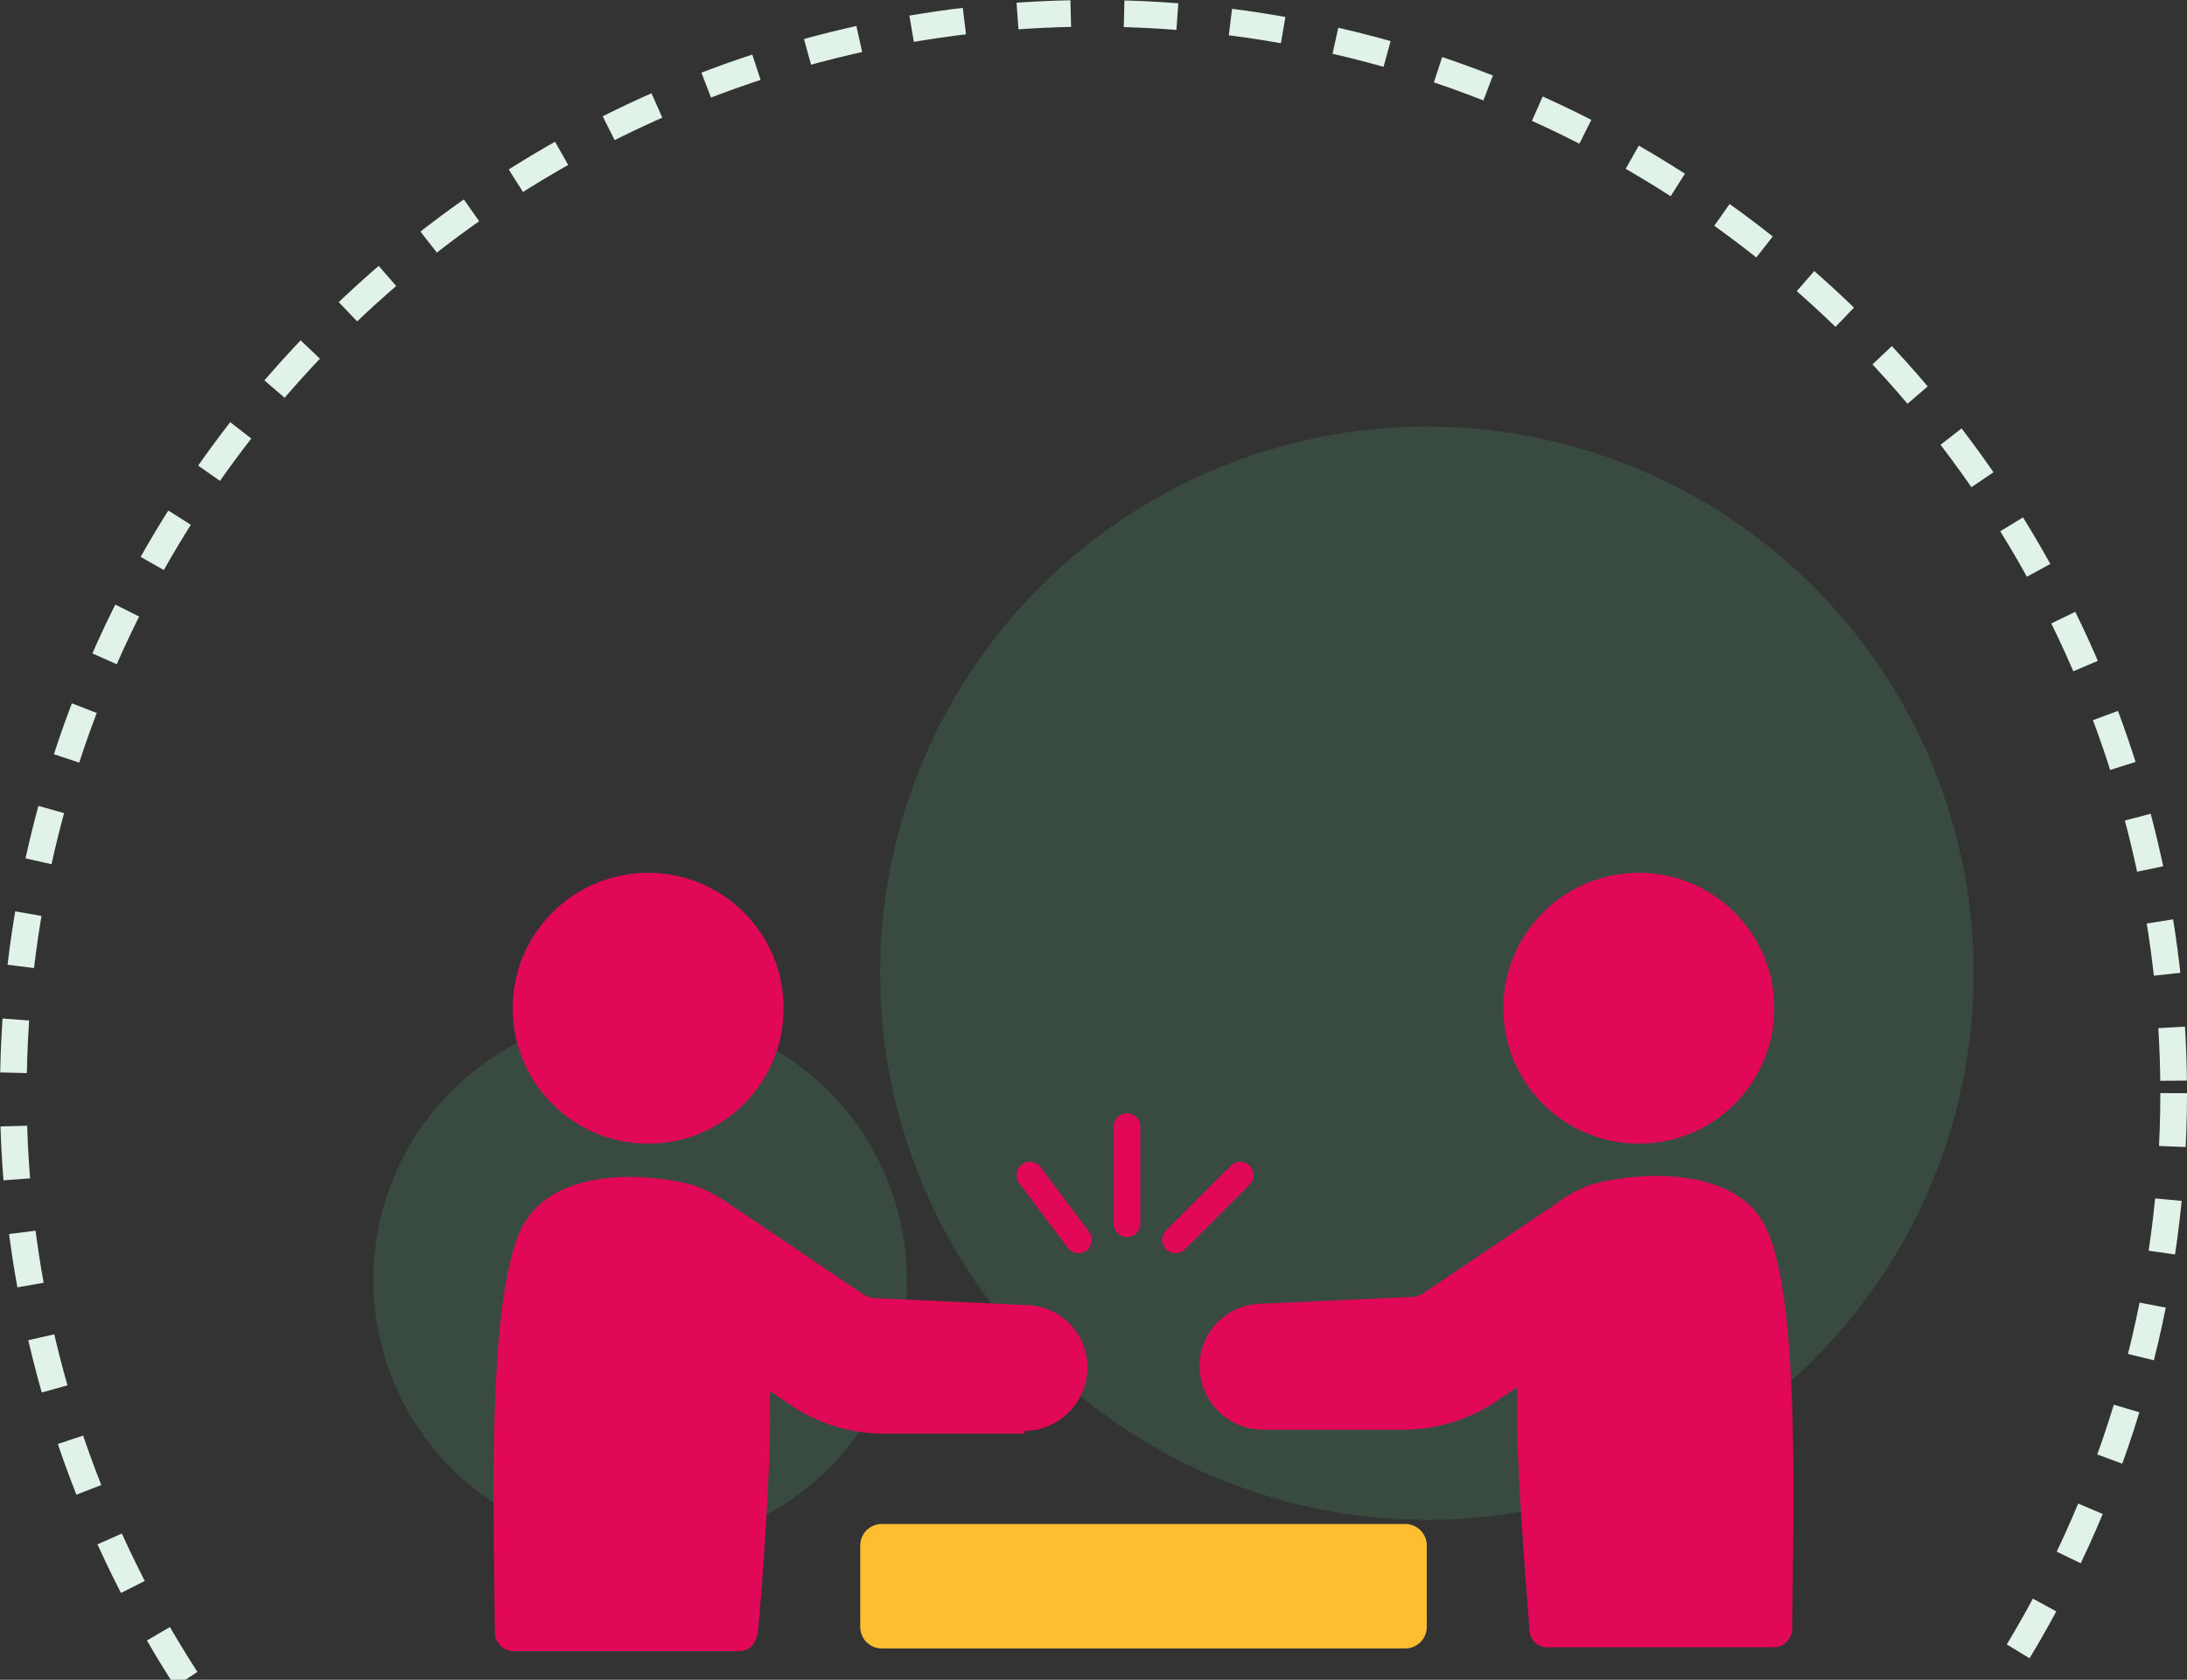 <svg xmlns="http://www.w3.org/2000/svg" xmlns:xlink="http://www.w3.org/1999/xlink" width="82" height="63" viewBox="0 0 82 63"><rect x="0" y="0" width="82" height="63" fill="#333333" stroke="none"/><defs><clipPath id="clip-path"><rect id="Rectangle_9" data-name="Rectangle 9" width="82" height="63" transform="translate(261 953)" fill="#fff" stroke="#707070" stroke-width="1"></rect></clipPath></defs><g id="Employee_Engagement" data-name="Employee Engagement" transform="translate(742 124)"><g id="Group_16" data-name="Group 16" transform="translate(-1003 -1077)"><path id="Union_1" data-name="Union 1" d="M429,1194a10,10,0,1,1,10,10A10,10,0,0,1,429,1194Zm19-11.5a20.5,20.5,0,1,1,20.5,20.5A20.5,20.5,0,0,1,448,1182.5Z" transform="translate(-154 -193)" fill="#58b782" opacity="0.18"></path><g id="Mask_Group_1" data-name="Mask Group 1" clip-path="url(#clip-path)"><g id="Ellipse_2" data-name="Ellipse 2" transform="translate(261 953)" fill="none" stroke="#e1f2e8" stroke-width="1" stroke-dasharray="2"><circle cx="41" cy="41" r="41" stroke="none"></circle><circle cx="41" cy="41" r="40.5" fill="none"></circle></g></g></g><g id="Group_23125" data-name="Group 23125" transform="translate(-726 -113)"><path id="Path_49128" data-name="Path 49128" d="M22.411,57.86a2.387,2.387,0,0,0,2.36-2.36,2.333,2.333,0,0,0-2.257-2.36l-5.644-.257a.867.867,0,0,1-.513-.154c-.924-.616-4.464-3.027-4.874-3.284a6.433,6.433,0,0,0-1.385-.77c-1.539-.462-5.49-.872-6.618,1.744C2.3,53.191,2.5,60.323,2.556,65.4a.7.7,0,0,0,.718.718h8.363c.513,0,.667-.257.77-.667.051-.257.513-6,.462-8.517v-.564l.616.41a6.293,6.293,0,0,0,3.643,1.18h5.284Z" transform="translate(0 -15.192)" fill="#e10857"></path><circle id="Ellipse_4088" data-name="Ellipse 4088" cx="5.079" cy="5.079" r="5.079" transform="translate(3.223 21.735)" fill="#e10857"></circle><path id="Path_49129" data-name="Path 49129" d="M75.392,50.334c-1.077-2.565-5.079-2.206-6.618-1.744a4.783,4.783,0,0,0-1.385.77c-.41.257-3.951,2.668-4.874,3.284A.867.867,0,0,1,62,52.8l-5.644.257a2.333,2.333,0,0,0-2.257,2.36,2.387,2.387,0,0,0,2.36,2.36h5.284a6.293,6.293,0,0,0,3.643-1.18l.616-.41v.564c-.051,2.514.462,8.26.462,8.517a.678.678,0,0,0,.77.667H75.6a.7.7,0,0,0,.718-.718C76.367,60.236,76.572,53.053,75.392,50.334Z" transform="translate(-25.121 -15.156)" fill="#e10857"></path><circle id="Ellipse_4089" data-name="Ellipse 4089" cx="5.079" cy="5.079" r="5.079" transform="translate(40.368 21.735)" fill="#e10857"></circle><path id="Path_49130" data-name="Path 49130" d="M49.72,73.7h-19.6a.81.81,0,0,0-.821.821v3.027a.81.81,0,0,0,.821.821h19.6a.81.81,0,0,0,.821-.821V74.521A.81.81,0,0,0,49.72,73.7Z" transform="translate(-13.045 -27.543)" fill="#fdbe32"></path></g><g id="Group_23148" data-name="Group 23148" transform="translate(-14379 594)"><line id="Line_699" data-name="Line 699" y1="3.639" transform="translate(13679.255 -675.746)" fill="none" stroke="#e10857" stroke-linecap="round" stroke-width="1"></line><line id="Line_700" data-name="Line 700" y1="2.426" x2="2.426" transform="translate(13681.074 -673.926)" fill="none" stroke="#e10857" stroke-linecap="round" stroke-width="1"></line><line id="Line_701" data-name="Line 701" x1="1.82" y1="2.426" transform="translate(13675.615 -673.926)" fill="none" stroke="#e10857" stroke-linecap="round" stroke-width="1"></line></g></g></svg>